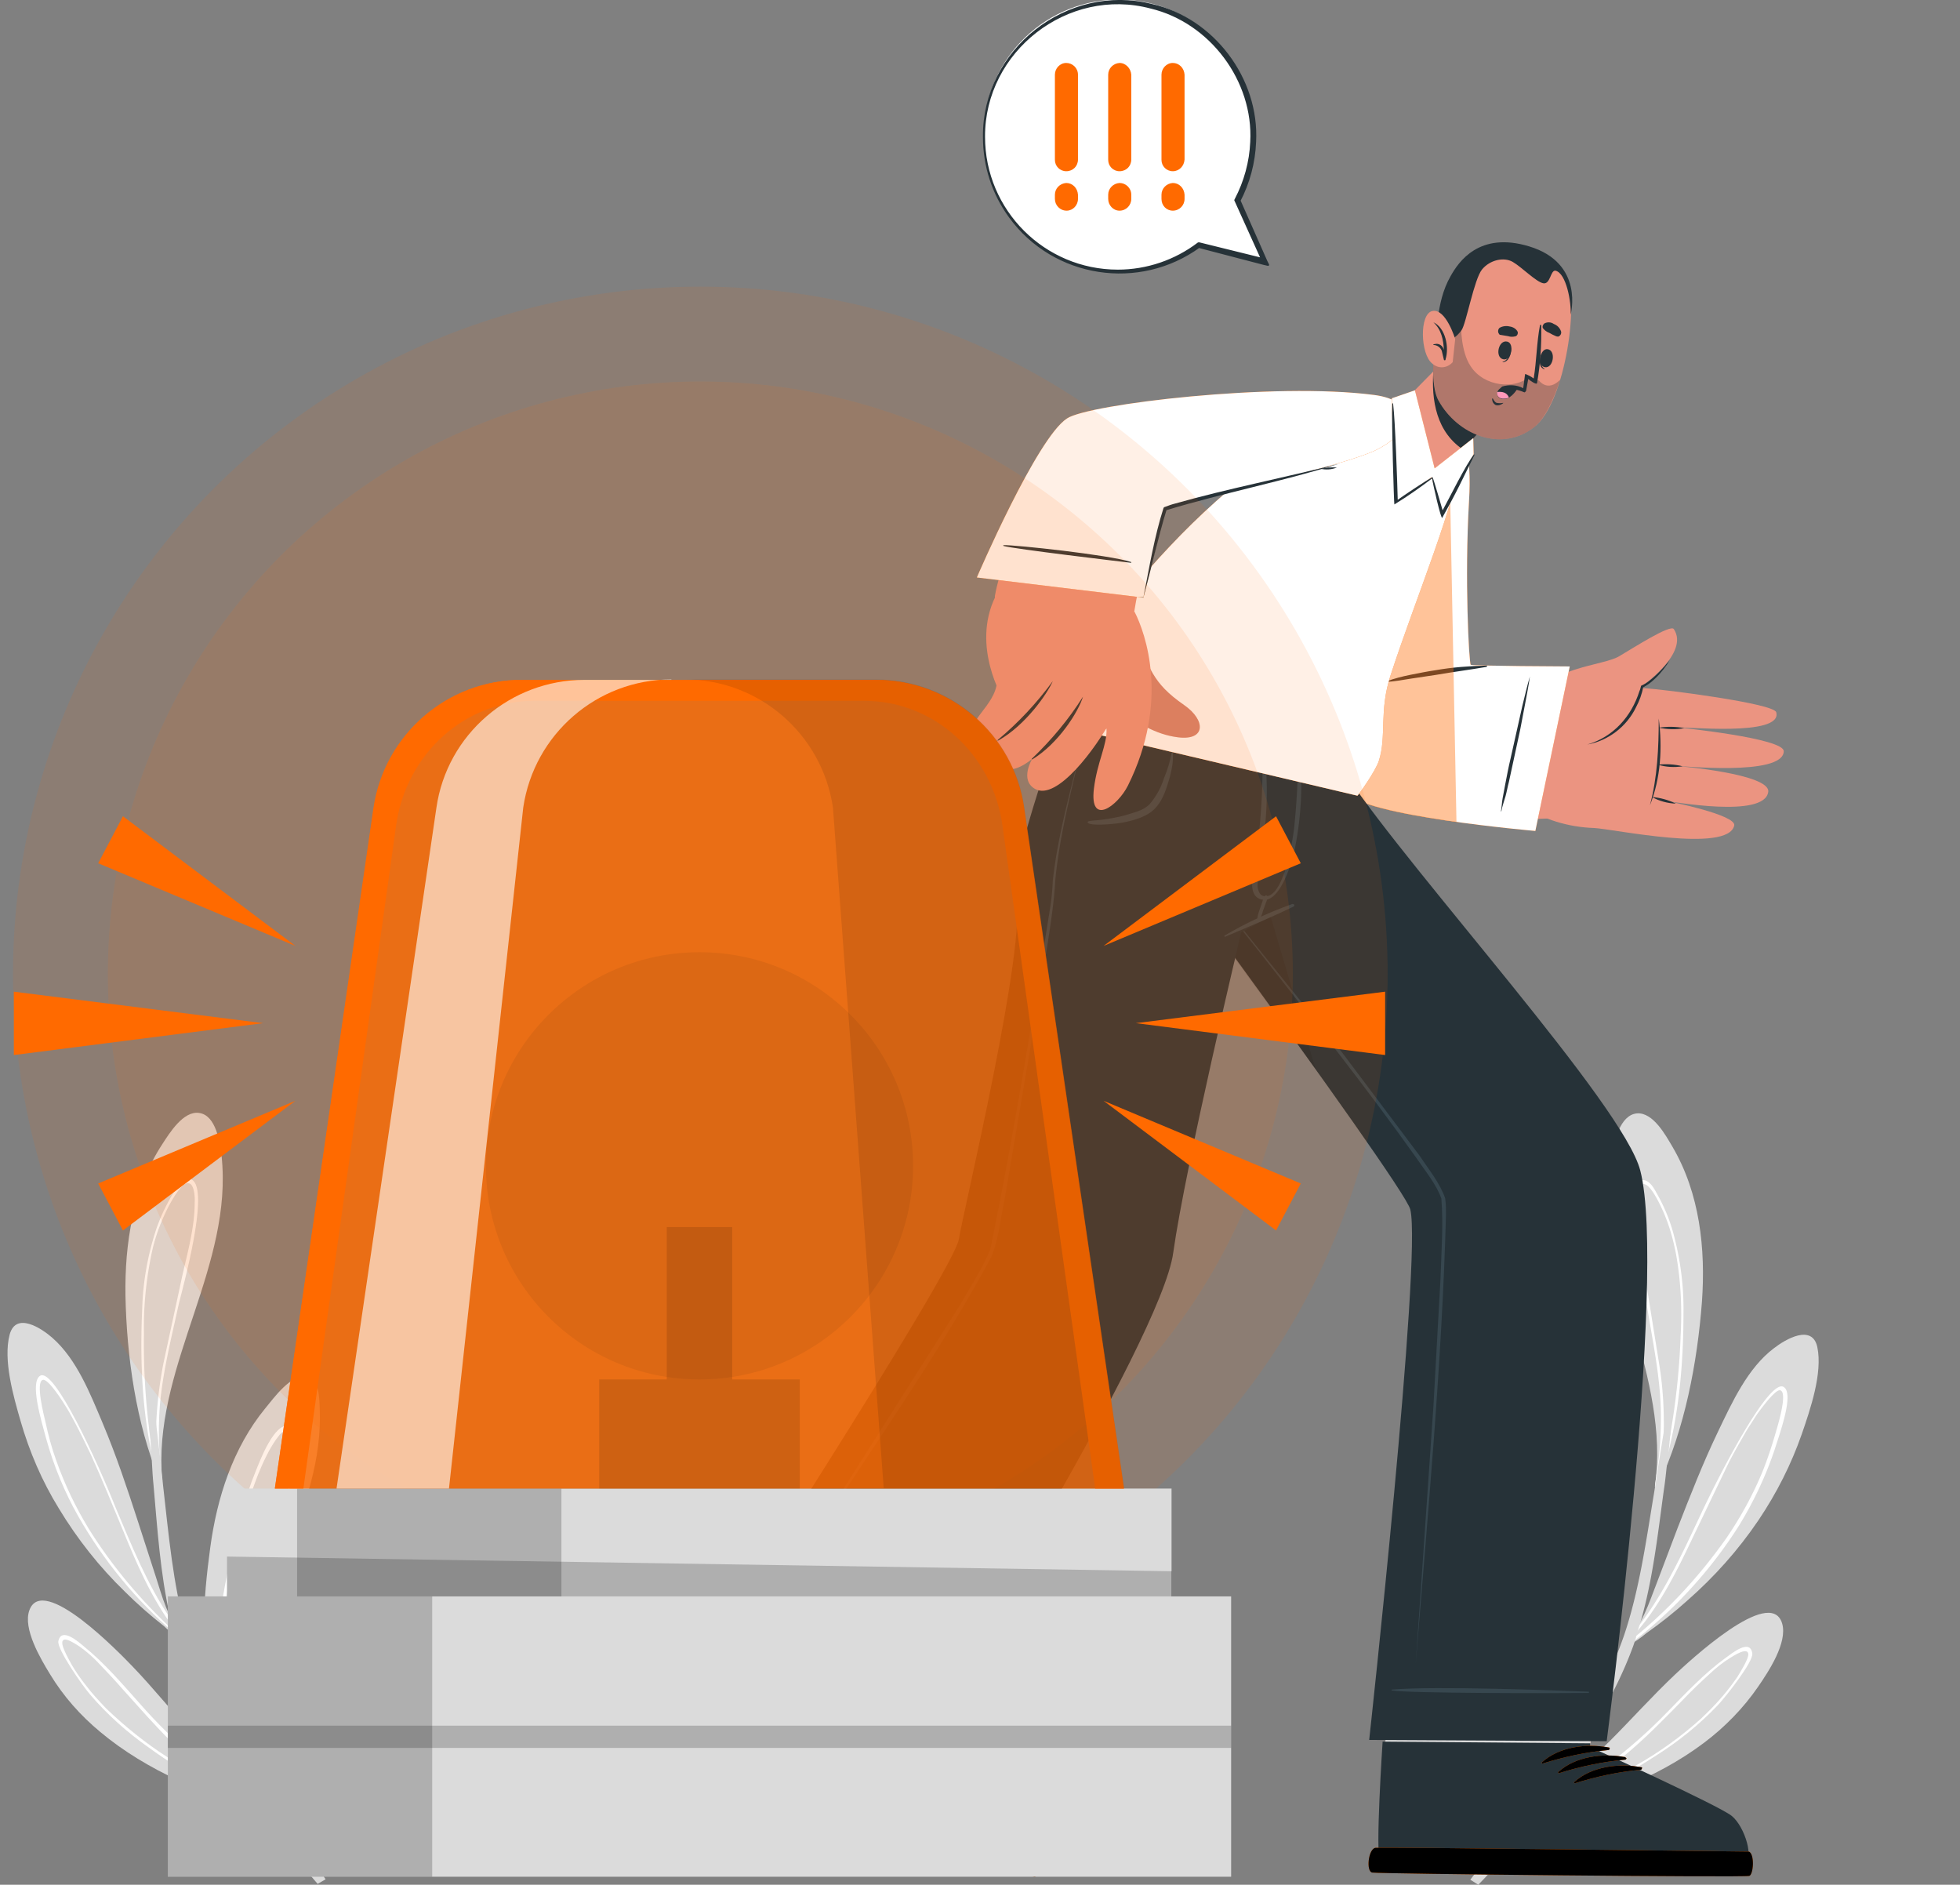 <svg xmlns="http://www.w3.org/2000/svg" viewBox="0 0 467.1 449.1" xmlns:v="https://vecta.io/nano"><rect x="0" y="0" width="467.1" height="449.1" fill="#808080" stroke="none"/><style><![CDATA[.L{enable-background:new}.M{fill:#ff6a00}.N{fill:#fff}.O{fill:#263238}.P{fill:#dbdbdb}.Q{opacity:.6}.R{fill:#eb9481}.S{opacity:.1}.T{opacity:.2}]]></style><path d="M24.5 339.2c3.2 7.6 5.8 15.4 8.3 23.1l4.3 13.3c1.6 4.9 2.8 10.1 6.5 13.8.2.2.3.4.4.6v.1c-.1.3-.4.6-.7.5-.1 0-.2-.1-.3-.1l-.2-.2h-.1c-1.3-.8-2.5-1.7-3.6-2.8-3.3-2.6-6.4-5.3-9.3-8.2-6.1-5.9-11.4-12.6-15.8-19.9-4-6.5-7-13.5-9.1-20.8-1.7-5.9-4.2-14.5-2.6-20.6 1.5-5.5 7.6-1.5 10.2.8 5.8 5.1 9 13.3 12 20.4" class="P"/><path d="M9.6 327.8c-2.6 1.5.3 10.9 1.4 15 1.8 6.5 4.4 12.8 7.7 18.6 6 10.5 13.7 19.9 22.9 27.8.3.3.7.6 1.1 1l.1.1.2.2c.3.2.7.2.9-.1.1-.1.1-.2.1-.3-.7-.8-1.3-1.6-1.9-2.4l-1.6-2.2c-5.5-8.1-9.2-17.4-13-26.4-4.2-10.6-14.5-33.2-17.9-31.3m31.5 59.7c.8 1.1 1.6 2.1 2.5 3.1l-2.2-2c-7.8-7.2-14.7-15.4-20.3-24.4-3.1-5.1-5.7-10.5-7.7-16.2-1.1-3-1.9-6.1-2.6-9.3-.3-1.3-2.4-9.4-.6-9.9 1.3-.4 5.1 5.7 5.2 5.9.8 1.2 1.5 2.5 2.2 3.8 1.4 2.6 2.7 5.3 4 8 2.7 5.9 5.1 11.9 7.6 17.9 3.2 7.8 6.7 16.1 11.9 23.1" class="N"/><path d="M76.2 335.7c.5 11.9-3.4 23.5-8.2 34.3-2.6 5.8-5.4 11.4-8.1 17.1-2.3 4.8-5.2 10.1-6.5 15.6-.1.2-.1.5-.2.7-.3 1.5-.5 3.1-.5 4.7 0 .1-.1.2-.1.3 0 .2.1.3.1.5 0 .1-.1.1-.1.1h-.1c-.1-.1-.1-.3-.2-.5-.1 0-.2-.2-.2-.3v-.2l-.2-.5c-4.8-11.6-3.4-26.8-1.8-38.7s5.4-23.8 13.1-33.2c2-2.4 6.1-8.2 9.8-7.6 3.1.3 3.1 5.1 3.2 7.7" class="P"/><path d="M68.9 339.8c-3.5-1-7 8.4-7.9 10.6-2.8 6.8-4.5 14-6.1 21.1-2.6 11.8-4.2 23.4-3.1 35.3 0 .1 0 .3-.1.4s.1.3.2.5v.2c0 .2.1.3.2.4 0-.2.1-.4.1-.6.2-1.5.6-3 .9-4.4.1-.2.1-.5.2-.7 2.4-10.2 6.5-19.9 10.2-29.8 2.7-6.8 4.7-13.8 6.1-21 .4-1.8 2.3-11.1-.7-12m.8 6.2c-.3 12.5-6.1 24.7-10.5 36.2-3 7.7-5.7 15.6-7.2 23.7-.6-10.7 1-21.6 3.2-32 1.2-6 2.7-12 4.6-17.8 1-3.1 2.2-6.2 3.7-9.2.9-1.8 1.9-3.5 3.2-5.1 2.6-2.8 3 2 3 4.2" class="N"/><path d="M63.7 430.9c0 .2-.1.4-.3.5l.2.1c.1 0 .1.2.1.2 0 .1-.1.2-.2.1C49.6 428 35 422 23.9 412.7c-4.7-3.9-8.8-8.5-12-13.8-2.2-3.6-6.5-10.8-4.9-15.2 3.2-8.9 21.8 10.5 24.6 13.4 5.1 5.3 9.7 11.1 14.7 16.5 5.4 5.9 11.3 11.5 17.2 17 .1 0 .1.2.2.3" class="P"/><path d="M63.7 430.9l-2-1.2c-10.7-6.4-20.3-14.5-28.5-23.9-4.1-4.6-8.3-9.5-13.1-13.4-1.2-1-5.5-4.9-6.2-1.3-.3 1.9 5.7 10.5 7.5 12.6 4.1 4.8 8.8 9 13.9 12.6 8.5 6.2 17.8 11.3 27.6 15.1.3.1.6.2.8.3 0-.1 0-.2-.1-.2l-.2-.1c.1 0 .3-.2.3-.5m-23.8-12.2c-5.3-3.4-10.1-7.3-14.6-11.6-1.7-1.8-3.4-3.6-4.9-5.6q-1.8-2.25-3.3-4.8c-2.3-4.1-2.6-5.4-2-5.9.4-.3 1.2-.2 3.8 1.5 1.7 1.2 3.2 2.5 4.6 4 2 2.1 4 4.2 5.9 6.4 3.9 4.3 7.7 8.7 11.8 12.7 6 5.8 12.7 10.8 19.9 14.8-7.3-3.2-14.4-7.1-21.2-11.5" class="N"/><path d="M79.4 393.3c1.6 4.8 1.6 10.2 1 15.2-1.1 10.1-4.4 19.9-6.2 29.9-.3 1.5-.5 3-.7 4.5 0 .2.2 2 .1 1.9s-.2-.7-.6-1.7c-1.8-5.3-7-21.3-7.4-30.8-.4-5.9-.1-11.9.9-17.7.6-2.7 2.1-8.8 5.4-9.6 3.7-.8 6.7 5.8 7.5 8.3" class="P"/><path d="M73.1 393c-4.1-.2-4 18.3-4 20.7-.1 8.9 1 17.8 3.2 26.4.2 1 .5 1.9.8 2.9a17.63 17.63 0 0 0 .6 1.7l-.1-1.9c0-.2.1-.5.1-.8l.6-3.7 1.5-21.1c.3-5.1.2-10.2-.3-15.2-.1-1.1-.5-8.9-2.4-9m1.4 4.4c2.6 14.6-.8 29.3-1.3 43.9v.7c-.1-.4-.2-.8-.3-1.1q-2.55-10.8-3-21.9-.3-6.75.3-13.5c.1-2.5.4-4.9.8-7.3.2-1 1-3.9 1.8-3.9 1.1 0 1.6 2.2 1.7 3.1" class="N"/><path d="M52.8 275.4c2.8 25.9-15.4 49.1-14.3 74.9v.1c0 .8.1 1.6.2 2.4 0 .3-.2.5-.4.5h-.2c-.1 0-.2-.2-.2-.3v-.6c-5.5-13.4-7.7-29.2-8-43.6-.2-12.5 1.8-25.5 8.8-36.2 1.7-2.6 5-8 8.8-7.4 4 .6 4.9 7 5.3 10.2" class="P"/><path d="M45.1 280.9c-1.6-.2-2.8 1.8-3.5 2.9-1.7 2.7-3.1 5.6-4.2 8.6-2.1 6.2-3.3 12.7-3.5 19.2-.5 11-.2 22.5 2 33.5.5 2.5 1.1 4.9 1.8 7.4l.3.9c.3.1.5-.1.6-.3v-.2c-.1-.8-.1-1.5-.2-2.3v-.2a80.16 80.16 0 0 1-.3-15.5c.7-8 2.7-15.9 4.4-23.7.7-3.2 8.3-29.7 2.6-30.3m1.3 5.6c0 6.5-2 12.9-3.3 19.1l-4.1 19c-1 5-1.6 10.2-1.8 15.3-.1 4.3.1 8.6.7 12.8a87.56 87.56 0 0 1-2.4-12.4v-.1c-.9-7.4-1.3-14.9-1.2-22.4v-.3c-.1-6.6.6-13.2 2-19.6.8-3.5 2.1-6.9 3.7-10.1 1.9-3.6 3.8-6.3 5.1-5.8 1 .2 1.4 2.6 1.3 4.5" class="N"/><path d="M35.1 317.7c.6 7.4 1.4 14.8 2.2 22.2l1.2 10.4v.2c.1 1.2.3 2.5.4 3.8 1.3 11.3 2.3 23.1 5.4 34.1 1.7 5.8 3.9 11.4 6.7 16.8.3.5.6 1.1.8 1.7l.5.9c.1.2.2.3.3.5 2.4 4.6 5.1 9.2 7.7 13.6 3.6 6.1 7.7 12 11.7 17.8.1.2.2.4.4.5.2.3.4.5.5.8l.3.4c.2.3.3.5.5.8l3.9 5.6-1.9 1.1c-4.6-5.3-8.9-11-12.7-17-.1-.1-.2-.2-.2-.4-.4-.6-.8-1.1-1.1-1.7s-.9-1.4-1.3-2.1c-1.1-1.7-2.1-3.5-3.2-5.2-5.9-10-11.8-20.6-15.2-31.8l-.3-.9c0-.1-.1-.3-.1-.4-.1-.2-.2-.5-.2-.7l-.3-1.1c-.2-.6-.3-1.3-.5-1.9 0-.2-.1-.4-.1-.6-2.3-10.1-3-20.9-3.9-31.1-.2-1.9-.3-3.8-.4-5.6-.1-1-.1-2.1-.2-3.1l-.3-4.8v-.1L34.5 318c0-.6.5-.7.6-.3m374.3 23.5c-3.6 7.5-6.6 15.2-9.6 22.9l-5 13.2c-1.9 4.8-3.4 10-7.3 13.6-.2.2-.3.4-.4.6v.1c0 .3.4.6.7.5.1 0 .2-.1.3-.1l.3-.2h.1c1.4-.7 2.6-1.6 3.8-2.6 3.4-2.4 6.7-5 9.8-7.8 6.5-5.7 12.2-12.1 17-19.2 4.3-6.4 7.8-13.3 10.3-20.5 2-5.8 5-14.5 3.7-20.7-1.2-5.6-7.6-1.9-10.4.3-6.2 4.7-9.9 12.8-13.3 19.9" class="P"/><path d="M405.2 361.1c-4.2 8.9-8.4 18.1-14.4 26-.5.7-1.1 1.4-1.7 2.1l-2 2.3c0 .3.3.6.7.6.1 0 .2-.1.3-.1.1-.1.2-.2.3-.2s.1 0 .1-.1l1.2-.9a108.31 108.31 0 0 0 24.5-26.9c3.6-5.8 6.5-11.9 8.7-18.4 1.3-4.1 4.7-13.4 2.2-15-3.4-2.2-15 20.1-19.9 30.6m-1.7 5.1l8.5-17.7c1.4-2.7 2.9-5.3 4.4-7.9l2.4-3.7c.1-.1 4.3-6.1 5.5-5.6 1.8.6-.7 8.6-1.1 10-.9 3.1-1.9 6.2-3.1 9.2-2.3 5.6-5.2 10.9-8.6 15.9-6.2 8.8-13.5 16.8-21.8 23.6l-2.3 1.9c.9-1 1.8-2 2.6-3 5.8-6.7 9.8-14.9 13.5-22.7" class="N"/><path d="M357.4 334.9c-1.1 12 2.2 23.9 6.5 35 2.3 5.9 4.9 11.8 7.3 17.6 2 4.9 4.8 10.5 5.8 16 0 .2.1.5.1.8q.45 2.4.3 4.8c0 .1 0 .2.1.3 0 .2-.1.3-.1.5 0 .1 0 .1.1.1s.1 0 .1-.1c.1-.1.1-.3.2-.5.1 0 .2-.2.2-.3v-.2l.2-.5c5.4-11.4 4.9-26.8 3.8-39s-4.2-24.3-11.5-34.1c-1.8-2.5-5.7-8.6-9.4-8.2-3.2.4-3.4 5.3-3.7 7.8" class="P"/><path d="M363.2 351.6c1 7.3 2.7 14.5 5.1 21.5 3.2 10.1 6.9 20.1 8.8 30.5 0 .2.1.5.1.7.3 1.5.5 3 .7 4.5 0 .2 0 .4.1.6.2 0 .3-.2.3-.3v-.2c.1-.2.1-.3.2-.5s0-.3 0-.4c1.8-11.9.7-23.8-1.3-35.7-1.2-7.3-2.6-14.6-5.1-21.6-.8-2.3-3.8-11.9-7.4-11.1-3.1.6-1.7 10.1-1.5 12m3.6-10c1.2 1.6 2.2 3.4 2.9 5.3 1.3 3.1 2.4 6.3 3.2 9.5 1.6 6 2.8 12 3.7 18.2 1.7 10.6 2.8 21.7 1.6 32.4-1-8.2-3.4-16.3-6-24.2-3.8-11.8-9.1-24.4-8.8-37 .2-2.3.9-7.1 3.4-4.2" class="N"/><path d="M365.2 431.6q0 .3.3.6l-.2.1c-.1 0-.2.1-.1.2 0 .1.1.2.2.1 14.1-3.2 29.2-8.6 40.8-17.4 4.9-3.7 9.3-8.2 12.8-13.3 2.4-3.5 7.1-10.5 5.7-15.1-2.8-9.1-22.5 9.4-25.5 12.2-5.4 5.1-10.4 10.7-15.6 15.9-5.8 5.7-12 11-18.2 16.2-.1.3-.2.4-.2.5" class="P"/><path d="M365.5 432.2c-.1 0-.1.1-.2.1s-.1.1-.1.2l.9-.3c10.1-3.4 19.7-8.1 28.6-13.9q8.1-5.1 14.7-12c1.9-2 8.5-10.4 8.2-12.3-.5-3.7-5 .1-6.3 1-5.1 3.7-9.5 8.4-13.9 12.9-8.8 9.1-18.9 16.7-30 22.7-.7.4-1.4.7-2.1 1.1-.1.2 0 .4.2.5m2.2-1.2c7.5-3.7 14.5-8.4 20.9-13.9 4.4-3.8 8.5-8 12.6-12.2 2-2.1 4.1-4.1 6.3-6.1 1.5-1.4 3.1-2.7 4.9-3.8 2.7-1.7 3.6-1.7 4-1.4.6.6.2 1.8-2.3 5.9-1.1 1.6-2.3 3.2-3.6 4.7-1.6 1.9-3.4 3.7-5.2 5.4-4.7 4.2-9.8 7.9-15.3 11-7.2 4.1-14.7 7.6-22.3 10.4" class="N"/><path d="M351.2 392.8c-1.9 4.8-2.1 10.2-1.8 15.3.6 10.3 3.4 20.3 4.7 30.5.2 1.5.4 3 .5 4.6 0 .2-.3 2-.2 1.9s.3-.6.7-1.7c2.1-5.2 8.1-21.1 9.1-30.7.7-5.9.7-12 0-17.9-.4-2.8-1.7-9-5-9.9-3.7-1-7 5.5-8 7.9" class="P"/><path d="M354.8 401.9c-.8 5.1-1.1 10.2-1.1 15.4 0 7.1.3 14.3.4 21.4.2 1.2.3 2.5.4 3.8 0 .3 0 .5.1.8s-.3 1.9-.2 1.9.3-.6.7-1.7.6-1.9.9-2.9c2.7-8.6 4.2-17.5 4.6-26.5.1-2.4 1.2-21-3-21.1-1.8-.1-2.6 7.8-2.8 8.9m3.1-7.6c.8.1 1.4 3 1.6 4 .3 2.5.4 5 .4 7.4.2 4.5 0 9.1-.4 13.6-.7 7.4-2.1 14.7-4.1 21.9-.1.4-.2.7-.3 1.1v-.7c.2-14.8-2.5-29.7.9-44.4.2-.8.8-3 1.9-2.9" class="N"/><path d="M384.1 275.3c-4.1 26 13 50.3 10.6 76.3v.1l-.3 2.4c0 .3.1.5.4.5h.2c.1 0 .2-.2.2-.3 0-.2.1-.4.1-.6 6.2-13.2 9.2-29 10.3-43.5.9-12.6-.5-25.8-7-36.9-1.6-2.7-4.6-8.3-8.5-8-4.1.4-5.4 6.8-6 10" class="P"/><path d="M392.6 311.8c1.3 8 3 16 3.2 24.2.1 5.2-.2 10.5-1.1 15.6v.2l-.3 2.3c0 .3.2.5.4.5h.2l.3-.9c.9-2.4 1.6-4.8 2.2-7.3 2.8-10.9 3.7-22.5 3.7-33.6.1-6.6-.8-13.2-2.6-19.6-.9-3.1-2.2-6.1-3.8-8.9-.6-1.1-1.7-3.2-3.4-3.1-5.5.5.7 27.5 1.2 30.6m-1.2-29.6c1.3-.5 3.1 2.4 4.8 6.1 1.5 3.3 2.5 6.8 3.2 10.4 1.2 6.6 1.5 13.3 1.1 19.9v.3a171.51 171.51 0 0 1-2.4 22.6v.1c-.7 4.2-1.7 8.3-3 12.4.9-4.2 1.3-8.6 1.4-12.9.1-5.2-.2-10.4-1-15.5l-3.1-19.3c-1-6.4-2.7-12.9-2.4-19.4.1-1.9.5-4.3 1.4-4.7" class="N"/><path d="M399.9 318.9c-1 7.4-2.2 14.9-3.4 22.3l-1.7 10.5v.2l-.6 3.8c-1.9 11.4-3.5 23.2-7.2 34.1-2 5.8-4.6 11.3-7.6 16.6-.3.5-.6 1.1-.9 1.6l-.5.9c-.1.2-.2.3-.3.5-2.7 4.6-5.6 9-8.5 13.3-4 6-8.3 11.7-12.8 17.3-.1.2-.2.3-.4.5l-.6.8-.3.4a3.04 3.04 0 0 0-.5.7l-4.2 5.5 1.9 1.2c5-5.1 9.5-10.6 13.7-16.5.1-.1.2-.2.2-.4.4-.5.8-1.1 1.2-1.7s1-1.4 1.5-2.1c1.2-1.7 2.3-3.4 3.4-5.1 6.5-9.8 13-20.2 17-31.3l.3-.9c.1-.1.1-.3.1-.4.1-.2.2-.4.2-.7l.3-1.1c.2-.6.4-1.3.6-1.9.1-.2.1-.4.2-.6 2.9-10.1 4.1-20.9 5.5-31.2.3-1.9.5-3.8.7-5.7.1-1 .2-2.1.4-3.1.2-1.6.3-3.2.5-4.8v-.1l2.3-22.6c.1-.3-.5-.4-.5 0" class="P"/><path d="M234.5 32.6c0 17.7 14.3 32.1 32 32.1 6.9 0 13.6-2.2 19.2-6.3l15.7 4-6.5-14.7c2.5-4.7 3.8-9.9 3.8-15.1C299 14.9 284.9.2 267.2-.1s-32.4 13.8-32.7 31.5z" class="N"/><path d="M234.5 32.6c0 17.6 14.3 31.9 31.9 31.9 6.9 0 13.7-2.3 19.2-6.5h.2l15.8 3.9-.5.6-6.6-14.6-.1-.2.1-.2c2.2-4.2 3.5-8.9 3.7-13.7.8-14.6-9.7-28.6-23.9-32-19.9-5.3-39.9 10.3-39.8 30.8m0 0c-.2-20.6 19.9-36.5 40-31.4 14.6 3.3 25.4 17.6 24.6 32.6-.2 5-1.5 9.8-3.8 14.2v-.4l6.5 14.7.4.8-.9-.2-15.7-4.1.3-.1c-14.4 10.5-34.7 7.4-45.2-7-4.1-5.6-6.2-12.2-6.2-19.1" stroke="#263238" stroke-width=".5" stroke-linecap="round" stroke-linejoin="round" class="O"/><path d="M279.5 40.8c-1.5 0-2.7-1.2-2.7-2.7V17.8c0-1.5 1.2-2.8 2.7-2.8s2.7 1.2 2.8 2.8V38c-.1 1.6-1.3 2.8-2.8 2.8m-2.7 6.6v-1c0-1.5 1.2-2.7 2.7-2.8 1.5 0 2.7 1.2 2.8 2.8v1c0 1.5-1.2 2.8-2.8 2.8-1.5 0-2.7-1.2-2.7-2.8M266.8 40.8c-1.5 0-2.7-1.2-2.7-2.7V17.8c0-1.5 1.2-2.7 2.7-2.8 1.5 0 2.7 1.3 2.8 2.8V38c0 1.6-1.2 2.8-2.8 2.8m-2.7 6.6v-1c0-1.5 1.2-2.7 2.7-2.8 1.5 0 2.8 1.2 2.8 2.8v1c0 1.5-1.2 2.8-2.8 2.8-1.5 0-2.7-1.3-2.7-2.8M254.1 40.8c-1.5 0-2.7-1.2-2.7-2.7V17.8c0-1.5 1.2-2.8 2.7-2.8s2.8 1.2 2.8 2.8V38c0 1.6-1.2 2.8-2.8 2.8q.15 0 0 0m-2.7 6.6v-1c0-1.5 1.2-2.7 2.7-2.8 1.5 0 2.7 1.2 2.8 2.8v1c0 1.5-1.2 2.8-2.7 2.8-1.6 0-2.8-1.3-2.8-2.8q.15 0 0 0" class="M"/><g class="R"><path d="M339.3 111.9c-11 21.7-22.1 70.1-15.9 76.9 5.1 5.7 34.7 7.1 47.6 6.1 7.3-.5 12.5-35 6-34.4-9.3.8-24.4-.6-27.3-1.4-1.9-.5-1.1-30.7-.4-42.9.9-16.6-5.6-12.9-10-4.3"/><path d="m362.6 191.9 1.1-24.1c3.6-1.8 18.3-4.4 28.4-3.8 4.7.3 30.5 3.6 31.2 5.7 1.7 6-23 3.3-22.9 3.7 0 0 24.7 2.5 24.7 5.6-.1 6.1-25.1 3.4-26 3.5.8 0 22.9 1.9 22.3 6.2-.9 6.4-23.1 2.2-24.2 2.2.9.1 16.6 3.3 16.1 5.8-1.5 6.7-28.9.8-33.4.6-6.1-.2-12.1-2-17.3-5.4"/></g><g class="O"><path d="M401.4 173.5c-2 .4-4.1.3-6.1-.1 2-.3 4.1-.3 6.1.1m-.4 9.1c-2 .3-4 .2-5.9-.4 2-.2 4-.1 5.9.4m-1.6 8.9c-2-.1-4-.6-5.7-1.6 2 .2 3.9.7 5.7 1.6"/><path d="M395.3 171.2c.9 6.9.5 14.2-2.1 20.7 1.8-6.7 2.1-13.7 2.1-20.7"/></g><path d="M363.8 167.8c5-9.1 18.2-9 22.2-11.5 3.4-2 12.1-7.6 12.9-6.4 3.8 5.7-7.6 13.6-7.6 13.6s-2.1 9-8.1 12.1-19.4-7.8-19.4-7.8" class="R"/><path d="M378.3 177.4c6.2-1.8 10.5-6.7 12.4-12.7.2-.4.3-.9.4-1.3.7-.3 1.4-.7 2-1.2 1.8-1.4 3.4-3.1 4.8-4.9-.2.3-.4.7-.6 1-1.1 1.6-2.4 3.1-3.9 4.3-.6.5-1.3.9-2 1.3l.2-.2c-.3 1.7-.9 3.3-1.7 4.8-2.2 4.6-6.6 8-11.6 8.9" class="O"/><use href="#B" class="M"/><use href="#B" opacity=".7" class="L N"/><path d="M354.3 158.6c-4.1.1-8.2.4-12.2 1.1-2 .3-4 .7-6 1.1s-3.9.9-5.8 1.6c-.1 0 0 .1 0 .1 2-.1 4-.5 6-.8l6-.9c4-.7 8-1.2 12-1.9.1-.1.1-.3 0-.3m10.3 2.6c-.3 2.1-.7 4.2-1.1 6.3l-1.2 6.3-2.7 12.5c-.3 1.1-.5 2.3-.8 3.4s-.8 2.4-1 3.6c0 0-.1.1-.1 0 .2-1 .2-2.1.4-3.1l.6-3.2c.4-2.1.8-4.2 1.3-6.3l2.8-12.5c.6-2.3 1.1-4.7 1.8-7-.2 0-.1 0 0 0" class="O"/><path d="M347.1 195.9c-11.5-1.6-24.3-4-26-7-5.5-10.1 7.9-57.5 14.4-72.8 3.2-7.6 6.9-12.4 9.8-13z" opacity=".4" class="M"/><path d="M413.8 444.8c-2.7.9-82 0-84.9-1.9-1.1-.7 5-75.9 5-75.9l49.6.4-4.7 50.3s29.4 13.5 32.4 16 5.3 10.3 2.6 11.1" class="R"/><path d="M328.9 443c2.9 1.9 82.2 2.7 84.9 1.9s.4-8.6-2.6-11.1-32.4-15.9-32.4-15.9l.6-6.7h-49c-1 16.5-2 31.5-1.5 31.8" class="P"/><path d="M415.5 444.1c-2.8.9-83.6.8-86.6-1.1-1.2-.7.6-28 .6-28l49.5.4v.9s30.6 13.9 33.7 16.4 5.6 10.5 2.8 11.4" class="O"/><use href="#C" class="M"/><use href="#C" class="L Q"/><use href="#D" class="M"/><use href="#D" class="L Q"/><use href="#E" class="M"/><use href="#E" class="L Q"/><use href="#F" class="M"/><use href="#F" class="L Q"/><path d="M253.2 172.2s81.4 109.8 82.9 116c2.8 11.5-9.8 126.4-9.8 126.4l56.6.3s14.5-110.9 8-136c-4-15.6-54.2-70.5-69.9-94-2-3-5.1-12.7-5.1-12.7z" class="O"/><path d="M378.6 403.1c-8-.3-36.3-1.4-46.9-.5-.1 0-.1.2 0 .2 3.6.7 38.9.7 46.9.6.1-.1.1-.3 0-.3m-41.2-6.8l4.2-61.1 1.7-30.6c.2-6.3.7-12.8.2-19-1.2-3.4-3.8-6.5-5.9-9.6-11.8-16.6-24.5-32.6-37.1-48.7l-38.1-47.9L320 251l18.4 24.5c2.1 3.2 4.7 6.3 6 10 .2 1.3.2 2.6.2 3.9-.9 34.9-4.4 72-7.2 106.9" fill="#37474f"/><path d="m313.5 254.7-24.3-82.5h-36z" class="L S"/><path d="M244.1 444.5c-2.8.3-80.1-17.5-82.5-20-.4-.4 7.8-27 7.8-27l26.1-43 45.3 13.8-26.1 40.2S241.6 430 244 433s3 11.2.1 11.5" class="R"/><path d="M244.1 444.5c-2.8.3-80.1-17.5-82.5-20-.4-.4 7.8-27 7.8-27l1.6-3.2 45.9 9.7-2.3 4.6s27 21.5 29.3 24.5 3.1 11.1.2 11.4" fill="#ebebeb"/><path d="M246 444.1c-2.9.3-81.8-17.1-84.4-19.6-1-1 6.6-27.2 6.6-27.2l48.3 11-.2.9s26.9 20.1 29.4 23.2 3.2 11.4.3 11.7" class="O"/><use href="#G" class="M"/><use href="#G" class="L Q"/><use href="#H" class="M"/><use href="#H" class="L Q"/><use href="#H" x="3.2" y="3.1" class="M"/><use href="#H" x="3.2" y="3.1" class="L Q"/><use href="#I" class="M"/><use href="#I" class="L Q"/><path d="m221.2 408.4-54.3-12.3s60.4-93.2 61.6-100.8c.9-5.9 16.5-70.9 13.6-81.9-1.5-5.8 6.6-28.8 10.7-41.2h63.1s-3.5 36.6-10.1 44.5l-10 5.5s-13.3 55.6-16.2 76.3c-2.8 20.9-58.4 109.9-58.4 109.9" class="O"/><g fill="#37474f"><path d="M223.4 396.7c-8-2.1-5.7-1.6-13.7-3.6-3.9-1-29.8-7.4-33.6-7.6-.1 0-.1.1 0 .2 3.5 1.5 29.5 7.5 33.4 8.4l13.9 3c0-.1.1-.3 0-.4m36-201c1.1-.3 2.7-.1 7.4-1.1 1.3-.3 2.6-.7 3.8-1.1 1.3-.4 2.5-1 3.4-1.9 1.5-1.8 2.7-3.9 3.4-6.2 1-2.4 1.7-4.8 2-7.4 0-.1.2-.1.2 0-.1 1.4 0 2.8-.2 4.2-.2 1.3-.5 2.7-.9 3.9-.7 2.4-1.6 5-3.5 6.8s-4.9 2.6-7.4 3.1c-1.5.3-7.4.9-8.3.1-.1 0-.2-.3.1-.4m-1.1-20.3c-2.5 11.4-5.7 22.7-6.8 34.3-.4 7-1.7 13.9-2.7 20.9l-9.4 55.3c-1 4.5-1.4 9.5-3.2 13.7-11.1 20.6-24.5 39.8-37.3 59.4l-15.7 23.2 15.3-23.5 30-47.3c2.6-4.5 5.5-8.9 7.5-13.7 5.5-26.8 9.9-53.9 14.2-81 .4-2.3.6-4.6.7-6.9 1.3-11.7 4.7-23 7.4-34.4m49.7 40c-5.6 2-11 4.5-16.1 7.5-.2.1-.1.4.1.3 5.4-2.3 11-4.6 16.3-7.2.2-.1.2-.3.1-.5-.1 0-.2-.1-.4-.1m1.7-37.2c0-.2-.4-.2-.3 0a184.81 184.81 0 0 1-.9 18.2c-.2 2.8-2.5 18.3-7.4 17.1-.8-.2-1.2-1-1.4-2.2q0-2.4.6-4.8c.5-3.2 1-6.5 1.2-9.8.6-6.1.5-12.2-.2-18.3 0-.1-.1-.2-.2-.2s-.2.1-.2.2c.1 8.4-.3 16.9-1.5 25.3-.6 4-2.6 10.1 1.6 10.7s7.1-9.5 7.6-12.3c1.6-7.9 1.9-16 1.1-23.9"/><path d="M301.2 213.8l-1.1 3.2c-.3.8-.5 1.7-.5 2.6 0 .1.1.2.2.1 0 0 .1 0 .1-.1.5-.8.9-1.7 1.1-2.6l1.1-3c.1-.3-.1-.6-.4-.7-.1.1-.4.3-.5.5"/></g><use href="#J" class="M"/><use href="#J" opacity=".7" class="N"/><path d="M326.6 94.6c-20.6-2-63.9 1.5-70 5.5-5.5 3.7-17.5 30.5-19.5 41.9-.7 4.3 32.5 8.3 33.2 3.8.8-5.5 5.2-24.9 6.5-25.6s32.6-6.4 48-12.3c14-5.2 9.6-12.5 1.8-13.3m-56.8 55.8c4.6 9 4.5 12.1 12.4 17.6 5.2 3.6 5.2 8.5-1.4 7.7-10.8-1.3-19.2-11.7-21.1-16.2z" class="R"/><path d="M269.8 150.4c4.6 9 4.5 12.1 12.4 17.6 5.2 3.6 5.2 8.5-1.4 7.7-10.8-1.3-19.2-11.7-21.1-16.2z" class="L S"/><g class="R"><path d="M270.4 145.8c2.6 5.1 8.4 21.3-1.6 41.4-2.4 4.8-9.2 9.9-8.1.7.8-6.5 3.2-10.4 3-14.3 0 0-9.4 5.5-14.1 2.9-4.1-2.3-8-4.8-11.7-7.6.4-.8.8-1.6 1.2-2.3 0 0-7.7-12.5-1.9-24.4z"/><path d="M270.3 152.7c-.6 3.9-1.9 12.2-5.3 18.5-3.8 7.1-13.1 19.7-18.3 16.8-3.8-2.1-.7-7.2-.7-7.2s-4.9 4.4-8 1.7c-2.8-2.4-.1-6.2-.1-6.2s-3.5 2.2-5.6-.7c-2.7-3.4 5-7.4 5.3-13.2 0-1.2 32.7-9.7 32.7-9.7"/></g><path d="M258.1 166c-1.1 3.6-5.8 11.1-12 14.9-.1.1-.3 0-.2-.1 4.7-4.5 8.8-9.4 12.2-14.8q0-.15 0 0m-7.2-3.7c-1.3 3-6.5 10.5-12.9 14.1-.1.1-.3 0-.2-.1 4.9-4.1 9.3-8.8 13.1-14" class="O"/><use href="#K" class="M"/><use href="#K" opacity=".7" class="L N"/><g class="O"><path d="M239.2 129.9c2.5-.1 25.1 2.3 30.3 4 .1 0 .2.2 0 .2-2.6-.3-27.9-3.3-30.3-4-.1 0-.1-.1-.1-.1 0-.1.1-.1.1-.1m79.9-19.4c-12.6 4-28.1 7.1-40.9 11l-.3.1.1-.1c-2.1 6.9-3.6 13.9-5.5 20.8v.1l-1-.2 1 .1c1.4-7.1 2.6-14.4 4.8-21.3.1-.1.2-.2.3-.2.8-.3 1.6-.6 2.4-.8 12.7-3.6 26.2-6.2 39.1-9.5"/><path d="M318.6 111.4c-1.2.5-2.6.6-3.9.3q1.95-.45 3.9-.3"/></g><path d="M338.6 113.3c-2.9-2-4.8-11.5-3.8-17.7.1-.4 3-3.2 6.3-6.6 2-2.1 4.2-4.5 6.1-6.9L359 97.3c-3.1 2.3-6 4.9-8.5 7.9-.2.3-.5.6-.7 1 0 .1-.1.1-.1.2-1.1 2.1-6.6 10-11.1 6.9" class="R"/><path d="M341.6 88.4c-.5 6.8.6 14.7 7.5 19 .3-.4.5-.8.6-1 0-.1.1-.1.1-.2.2-.4.4-.7.7-1 2.5-3 5.4-5.6 8.5-7.9l-11.9-15.2c-1.6 2.2-3.6 4.4-5.5 6.3" class="O"/><use href="#L" class="M"/><use href="#L" opacity=".7" class="L N"/><path d="M347.8 115.7l3.6-7.3c0-.1-.1-.2-.1-.1-1.8 2-6.3 11.2-7.5 13.3-.1-.4-2.3-7.9-2.4-7.9-1.6.8-7.8 5-8.3 5.4-.1-4-.6-18.9-1.1-22.9 0 0 0-.1-.1-.1 0 0-.1 0-.1.1-.2 4.1.4 24 .5 24 3.1-1.9 6.1-4 9-6.2.2 1.5 2.1 9.7 2.4 9.4 1.4-2.5 2.8-5.1 4.1-7.7" class="O"/><path d="M346.9 64.6c-4.1 5.7-7.2 25.2-4.1 30.8 4.5 8.2 15 12.5 22.8 6.4 7.6-5.9 11.1-31.4 7.3-36.8-5.5-8.1-19.8-8.8-26-.4" class="R"/><g class="O"><path d="M365.6 101.8c-7.8 6.1-18.3 1.8-22.8-6.4-1.2-2.3-1.5-6.9-1.1-11.9l6.5-5.9s-.1 6.2 2.3 9.7c3.2 4.9 10.6 5.5 13.9 2.5l2.4.9s2 2.8 5-.2c-1.6 5-3.7 9.3-6.2 11.3" opacity=".3"/><path d="M342.5 80.8c2.6 1.4 4.7-.6 5.8-2.1s3-12.2 4.9-14.5 5.2-3 7.3-1.8 5.6 4.8 7.3 5.1 1.7-3.2 2.9-3c2.6.6 3.8 7.6 3.6 10.5 0 0 3.4-12.3-9.9-16.3-11.9-3.6-16.8 3.7-18.7 7.1-3.7 6.4-3.2 15-3.2 15"/></g><path d="M346.8 80.8s-2.2-7.3-5.4-6.7-2.9 10.3-.1 12.5c1.4 1.3 3.5 1.2 4.8-.2l.1-.1z" class="R"/><g class="O"><path d="M341.6 76.8q-.15 0 0 0c1.9 1.7 2.4 4.2 2.5 6.6-.2-1-1.2-1.7-2.2-1.4-.1 0-.2 0-.3.1-.1 0 0 .1 0 .1.9 0 1.7.6 2 1.4l.5 2.1c0 .2.4.2.4 0v-.1c.9-2.8 0-7.5-2.9-8.8m18.5 6.2s-.1 0-.1.1c-.2 1.3-.6 2.8-1.9 3.1v.1c1.5 0 2.1-2 2-3.3"/><path d="M359.2 81.4c-2.1-.5-3 3.7-1 4.2s2.8-3.8 1-4.2m8.2 2.9l.1.1c-.3 1.3-.5 2.8.6 3.5v.1c-1.5-.4-1.3-2.5-.7-3.7"/><path d="M368.8 83.2c2.1.3 1.4 4.6-.6 4.3s-1.2-4.5.6-4.3M357.6 79.8l1.8.3c.6.2 1.2.2 1.9 0 .3-.2.5-.6.4-1-.3-.7-1.1-1.2-1.9-1.3-.8-.2-1.7-.1-2.4.3-.4.3-.5 1-.2 1.4.1.2.2.3.4.3M370.8 80.1c-.5-.2-1.1-.5-1.6-.8-.6-.2-1.1-.6-1.5-1.1-.2-.4 0-.8.3-1.1.7-.4 1.6-.4 2.3.1.8.3 1.4.9 1.7 1.7.2.5-.1 1.1-.6 1.3-.2 0-.4 0-.6-.1M355.8 95c.2.4.5.9.9 1q.75.15 1.5 0s.1 0 0 .1c-.5.4-1.2.6-1.8.4-.5-.3-.8-.8-.8-1.4 0-.2.1-.2.2-.1"/><path d="M358.1 92.7c1.8-.2 3.6.1 5.2.8.1 0 .4-.3.4-.4l.5-2.8c.3.3 2 1.5 2.1 1 .8-4.5 1.1-9.1 1-13.8 0-.1-.1-.1-.2-.1 0 0-.1 0-.1.1-.8 4.2-.8 8.5-1.5 12.7-.6-.5-1.3-.8-2-1.1-.1 0-.4 3-.5 3.4-1.5-.8-3.3-.9-5-.4-.4.3-.7.8.1.6"/><path d="M361.7 92.5s-1.4 2.5-3.2 2.6c-2 .1-2.5-2.2-.1-3 1.1-.2 2.2-.1 3.3.4"/></g><path d="M359.6 94.7c-.3.2-.7.3-1.1.3-1.2.1-1.9-.7-1.7-1.6 1.9-.2 2.5.6 2.8 1.3" fill="#ff99ba"/><g class="M L"><circle cx="166.9" cy="232.1" r="141.2" class="S"/><circle cx="166.9" cy="232.1" r="163.8" class="S"/></g><path d="M40 380.4h253.4v66.8H40zm14.1-25.7h225.1v25.7H54.1z" class="P"/><path d="M70.8 354.7h63v25.7h-63z" class="L T"/><path d="m279.3 374.4-225.2-3.5v9.5h225.2z" class="L T"/><g class="M"><path d="M65.5 354.7h202.4l-23.8-162.2c-2.5-17.5-17.6-30.5-35.3-30.5h-84.4c-17.7 0-32.7 13-35.3 30.5z" opacity=".8"/><path d="M65.5 354.7h6.8l22.1-158c2.4-17.1 16.4-29.7 32.9-29.7H206c16.5 0 30.5 12.6 32.9 29.7l22.1 158h6.8L244 192.5c-2.5-17.5-17.6-30.5-35.3-30.5h-84.4c-17.7 0-32.7 13-35.3 30.5z"/></g><path d="M163.2 161.9c17.7 0 32.7 13 35.3 30.5l12.1 162.2h57.3l-23.8-162.2c-2.5-17.5-17.6-30.5-35.3-30.5z" class="L S"/><g class="Q"><circle cx="166.7" cy="277.8" r="50.9" class="L S"/><g class="T"><path d="M142.8 328.7h47.8v26h-47.8zm16.1-36.3h15.6v36.3h-15.6z"/></g></g><path d="M160 161.9c-17.7 0-32.7 13-35.3 30.5L107 354.7H80.2L104 192.5c2.5-17.5 17.6-30.5 35.3-30.5H160z" class="N Q"/><path d="M40 380.4h63v66.8H40z" class="L T"/><path d="M40 411.2h253.4v5.3H40z" class="L T"/><path d="M3.3 236.3l59.4 7.5-59.4 7.6zm26-41.8l41.1 30.9-47-19.7zm0 98.7l41.1-30.9-47 19.7zm300.8-41.8l-59.4-7.6 59.4-7.5zm-26 41.8L263 262.3l47 19.7zm0-98.7L263 225.4l47-19.7z" class="M"/><defs ><path id="B" d="m374.1 158.8-8.2 39.2s-41.8-3.6-44.8-9.2c-5.5-10.1 7.9-57.5 14.4-72.8 6.9-16.3 16-19.6 14.6 3.3-1.1 18.6 0 38.8.4 39.1s23.6.4 23.6.4"/><path id="C" d="M383.4 416.4c-5.3-1-11.8-.2-15.9 3.5-.2.1 0 .4.2.3 5.1-1.6 10.3-2.7 15.6-3.2.2 0 .3-.2.3-.4.1 0 0-.2-.2-.2"/><path id="D" d="M387.3 418.7c-5.3-1-11.8-.2-15.9 3.5-.2.1 0 .4.2.3 5.1-1.6 10.3-2.7 15.7-3.2.2 0 .3-.2.3-.4-.1 0-.2-.1-.3-.2"/><path id="E" d="M391.1 421.1c-5.3-1-11.8-.2-15.9 3.5-.2.1 0 .4.2.3 5.1-1.6 10.3-2.7 15.6-3.2.2 0 .3-.2.3-.4.1-.1 0-.2-.2-.2"/><path id="F" d="M416.8 441.2c1.4.6 1.1 5.4.1 5.8s-88.4-.5-89.9-.8-.9-5.7.8-5.9 89 .9 89 .9"/><path id="G" d="M220.5 410.2c-5-2.1-11.5-2.8-16.3 0-.2.1 0 .4.1.4 5.3-.5 10.7-.4 16 .2.2 0 .3-.2.3-.3.1-.1.1-.2-.1-.3"/><path id="H" d="M223.8 413.3c-5-2.1-11.5-2.8-16.3 0-.2.1 0 .4.1.4 5.3-.5 10.7-.4 16 .2.2 0 .3-.2.3-.4 0-.1 0-.1-.1-.2"/><path id="I" d="M247.8 441.6c1.3.9-.1 5.5-1.2 5.6s-86.3-19.4-87.7-20 .3-5.7 2.1-5.6 86.8 20 86.8 20"/><path id="J" d="m249.6 172.2 73.9 17.4c.2-.1 4.3-5.8 5.1-8.3 1.9-5.8 0-11.9 2.8-20.4 6.2-19 15.6-40.9 17.2-54.1.7-5.5-10.1-13.9-18.4-11.4-40.4 12-70.1 57.2-79.3 70.1-1.4 1.9-1.9 4.4-1.3 6.7"/><path id="K" d="m232.8 137.6 39.7 4.8 5.2-21.1c12-3.8 42.4-10.2 50.3-14.1 9.2-4.6 9.8-11.8-.6-13.1-23.8-3.1-68.1 2.2-73.1 5.6-7.2 4.6-21.5 37.9-21.5 37.9"/><path id="L" d="m351.1 104.4-9.2 7.2-4.7-18.6-5.5 1.9s.5 25.4 1 24.6l8.5-5.8 2.3 8.8 7.7-14.3z"/></defs></svg>